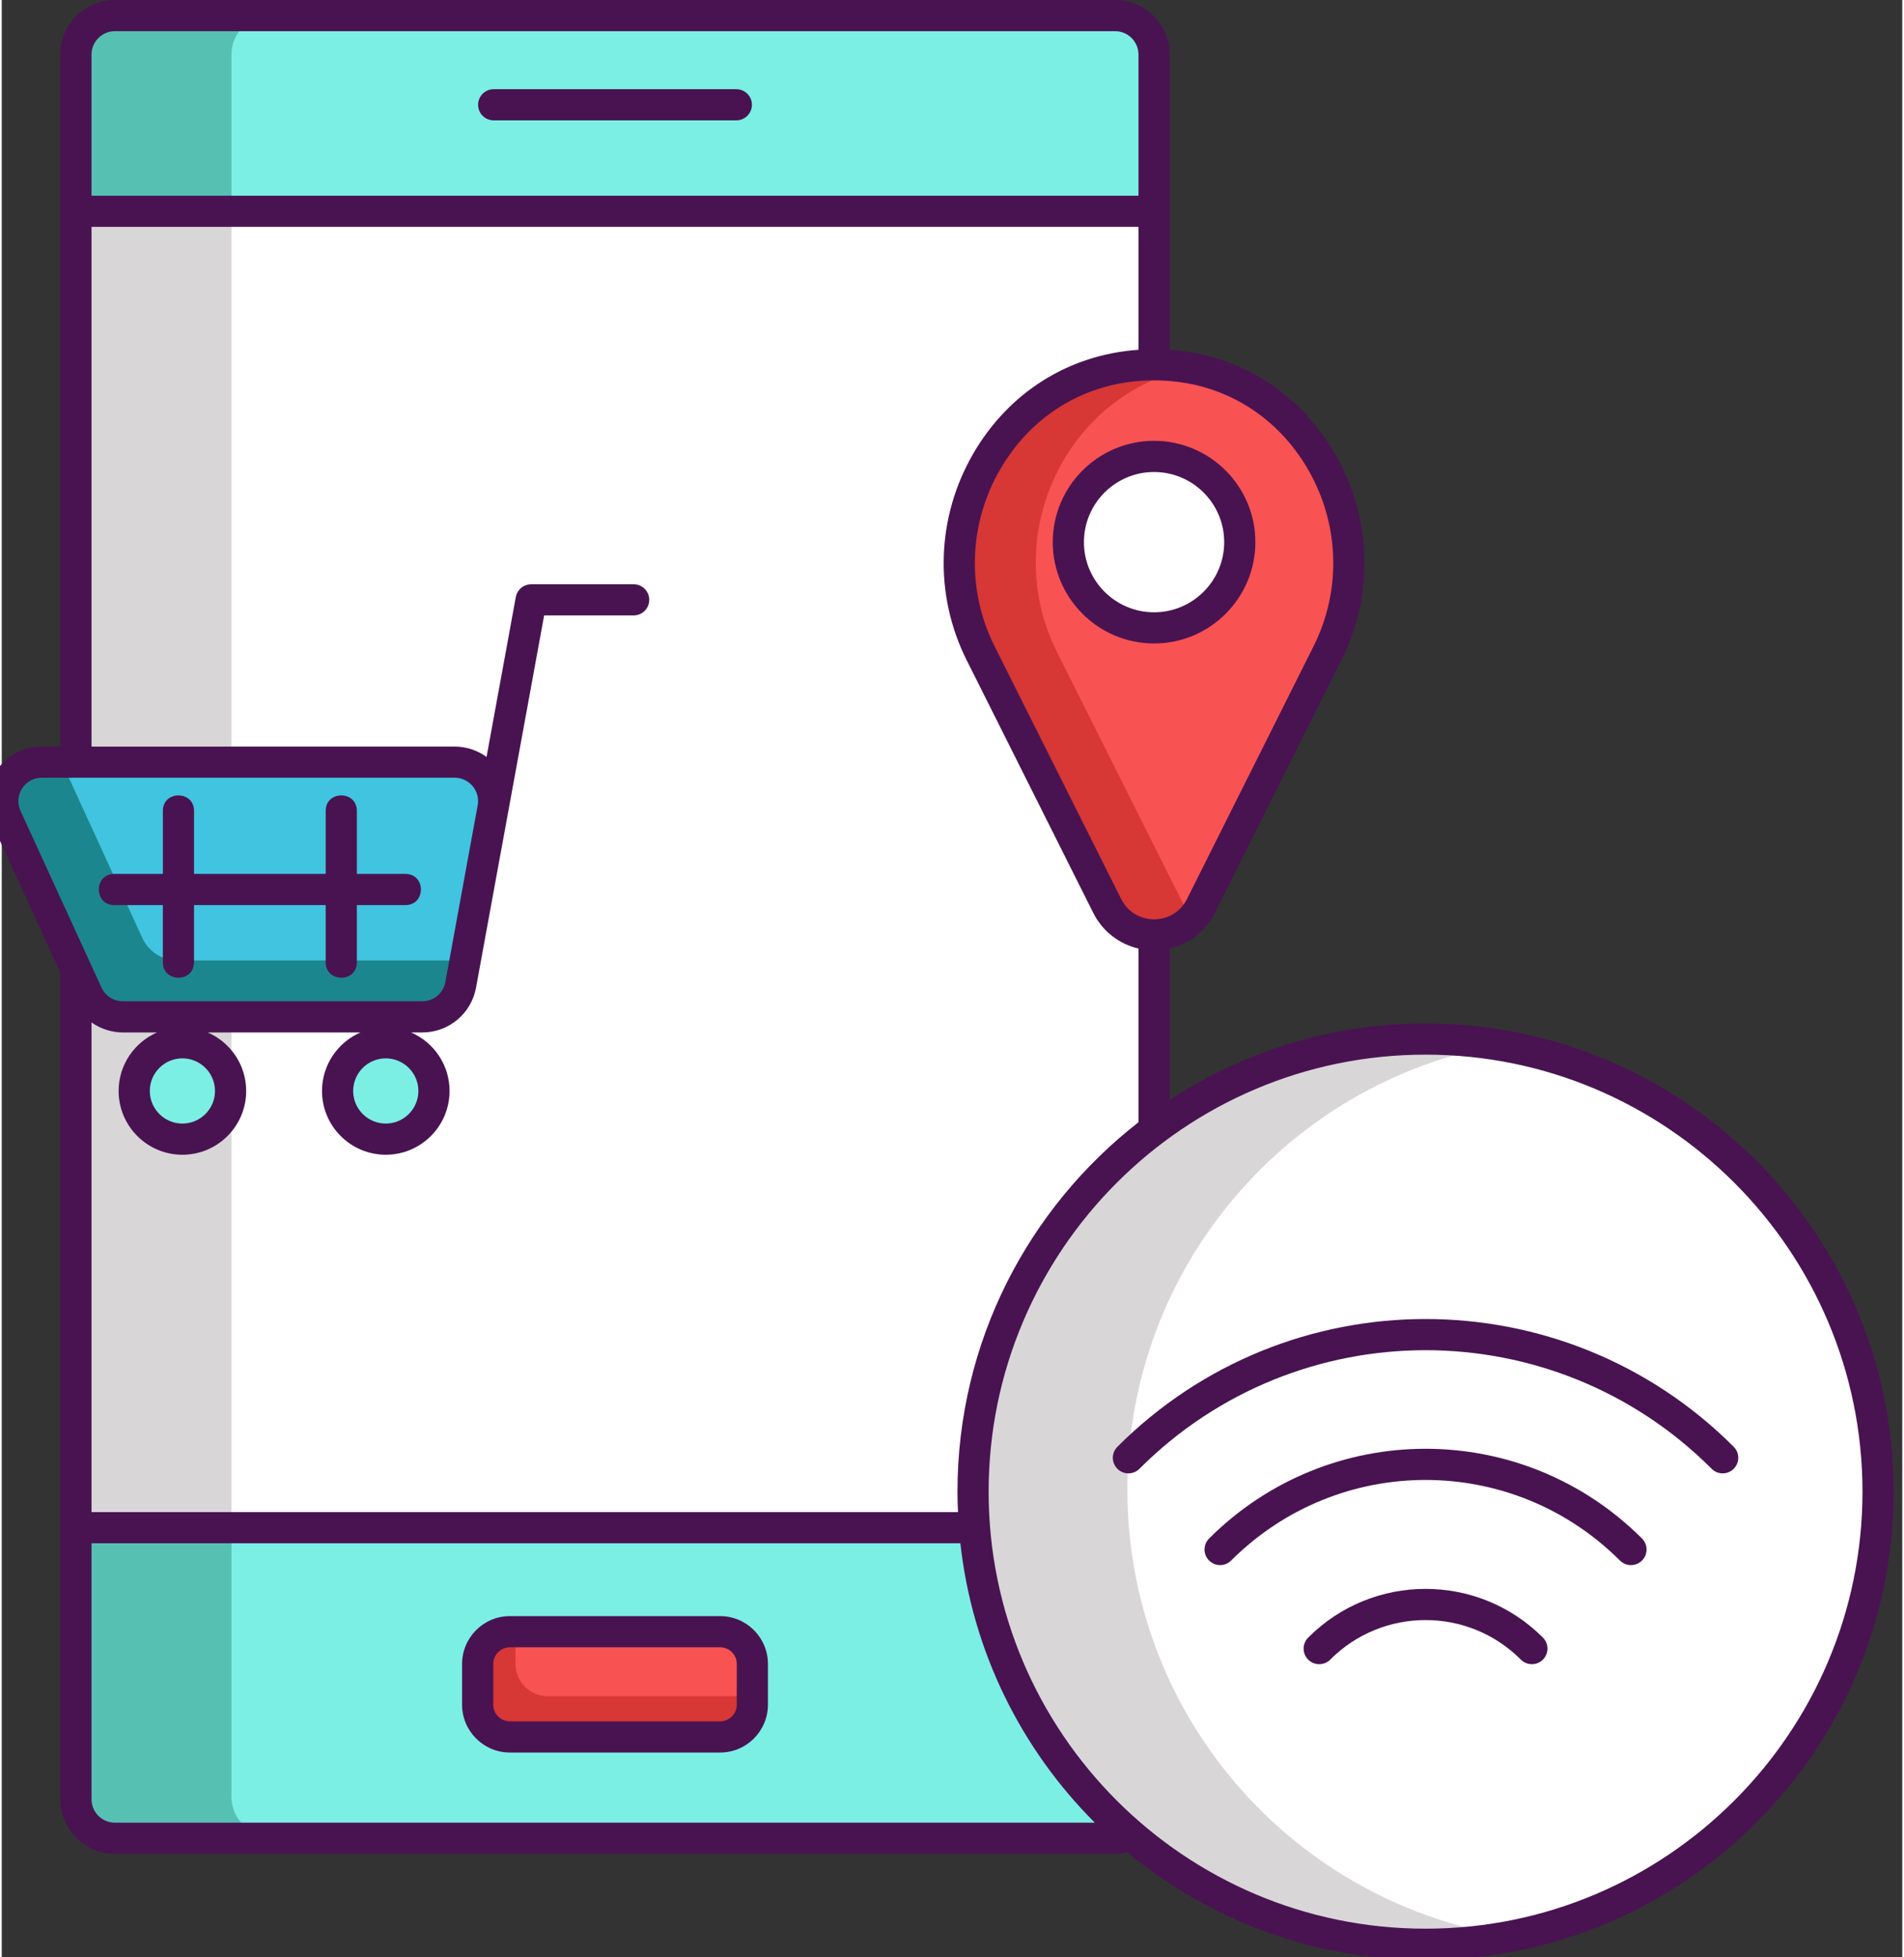 <?xml version="1.0" encoding="UTF-8" standalone="no"?>
<svg
   xmlns:dc="http://purl.org/dc/elements/1.1/"
   xmlns:cc="http://creativecommons.org/ns#"
   xmlns:rdf="http://www.w3.org/1999/02/22-rdf-syntax-ns#"
   xmlns:svg="http://www.w3.org/2000/svg"
   xmlns="http://www.w3.org/2000/svg"
   xmlns:sodipodi="http://sodipodi.sourceforge.net/DTD/sodipodi-0.dtd"
   xmlns:inkscape="http://www.inkscape.org/namespaces/inkscape"
   height="61.666pt"
   viewBox="-6 0 60 61.779"
   width="60pt"
   version="1.1"
   id="svg54"
   sodipodi:docname="5.deals-icon.svg"
   inkscape:version="0.92.4 (5da689c313, 2019-01-14)">
  <rect x="-6" y="0" width="60" height="61.779" fill="#333333" stroke="none"/>
  <defs
     id="defs58" />
  <sodipodi:namedview
     pagecolor="#ffffff"
     bordercolor="#666666"
     borderopacity="1"
     objecttolerance="10"
     gridtolerance="10"
     guidetolerance="10"
     inkscape:pageopacity="0"
     inkscape:pageshadow="2"
     inkscape:window-width="1920"
     inkscape:window-height="1017"
     id="namedview56"
     showgrid="false"
     inkscape:zoom="0.35258964"
     inkscape:cx="325.45633"
     inkscape:cy="334.66914"
     inkscape:window-x="-8"
     inkscape:window-y="-8"
     inkscape:window-maximized="1"
     inkscape:current-layer="svg54" />
  <path
     d="m 30.33,48.156 v 8.562 c 0,0.678 -0.55,1.228 -1.228,1.228 H -2.434 c -0.679,0 -1.228,-0.55 -1.228,-1.228 v -8.562 z m 0,0"
     id="path2"
     inkscape:connector-curvature="0"
     style="fill:#56c1b3;stroke-width:0.123" />
  <path
     d="m 30.33,1.72 v 4.941 H -3.662 v -4.941 c 0,-0.678 0.55,-1.228 1.228,-1.228 H 29.102 c 0.678,0 1.228,0.55 1.228,1.228 z m 0,0"
     id="path4"
     inkscape:connector-curvature="0"
     style="fill:#56c1b3;stroke-width:0.123" />
  <path
     d="M -3.662,6.66 H 30.33 V 48.156 H -3.662 Z m 0,0"
     id="path6"
     inkscape:connector-curvature="0"
     style="fill:#d8d6d7;stroke-width:0.123" />
  <path
     d="m 30.33,48.156 v 8.562 c 0,0.678 -0.55,1.228 -1.228,1.228 H 2.48 c -0.679,0 -1.228,-0.55 -1.228,-1.228 v -8.562 z m 0,0"
     id="path8"
     inkscape:connector-curvature="0"
     style="fill:#7befe4;stroke-width:0.123" />
  <path
     d="m 30.33,1.72 v 4.941 H 1.252 v -4.941 c 0,-0.678 0.55,-1.228 1.228,-1.228 H 29.102 c 0.678,0 1.228,0.55 1.228,1.228 z m 0,0"
     id="path10"
     inkscape:connector-curvature="0"
     style="fill:#7befe4;stroke-width:0.123" />
  <path
     d="M 1.252,6.66 H 30.33 V 48.156 H 1.252 Z m 0,0"
     id="path12"
     inkscape:connector-curvature="0"
     style="fill:#ffffff;stroke-width:0.123" />
  <path
     d="m 17.665,52.451 v 1.285 c 0,0.56 -0.454,1.017 -1.017,1.017 h -6.626 c -0.562,0 -1.017,-0.457 -1.017,-1.017 v -1.285 c 0,-0.56 0.455,-1.017 1.017,-1.017 h 6.626 c 0.562,4.8e-4 1.017,0.457 1.017,1.017 z m 0,0"
     id="path14"
     inkscape:connector-curvature="0"
     style="fill:#d73735;stroke-width:0.123" />
  <path
     d="m 17.665,52.451 v 1.086 h -6.429 c -0.56,0 -1.017,-0.457 -1.017,-1.017 v -1.086 h 6.429 c 0.562,4.8e-4 1.017,0.457 1.017,1.017 z m 0,0"
     id="path16"
     inkscape:connector-curvature="0"
     style="fill:#f85252;stroke-width:0.123" />
  <path
     d="m 53.159,47.021 c 0,7.041 -5.103,12.891 -11.812,14.055 -0.798,0.14 -1.619,0.212 -2.457,0.212 -7.879,0 -14.267,-6.388 -14.267,-14.267 0,-7.879 6.388,-14.267 14.267,-14.267 0.838,0 1.658,0.071 2.457,0.211 6.71,1.165 11.812,7.014 11.812,14.056 z m 0,0"
     id="path18"
     inkscape:connector-curvature="0"
     style="fill:#d8d6d7;stroke-width:0.123" />
  <path
     d="m 53.159,47.021 c 0,7.041 -5.103,12.891 -11.812,14.055 -6.71,-1.165 -11.81,-7.014 -11.81,-14.055 0,-7.041 5.1,-12.891 11.81,-14.056 6.71,1.165 11.812,7.014 11.812,14.056 z m 0,0"
     id="path20"
     inkscape:connector-curvature="0"
     style="fill:#ffffff;stroke-width:0.123" />
  <path
     d="m 1.214,34.39 c 0,0.839 -0.68,1.519 -1.519,1.519 -0.839,0 -1.52,-0.68 -1.52,-1.519 0,-0.839 0.68,-1.519 1.52,-1.519 0.839,0 1.519,0.68 1.519,1.519 z m 0,0"
     id="path22"
     inkscape:connector-curvature="0"
     style="fill:#7befe4;stroke-width:0.123" />
  <path
     d="m 7.626,34.39 c 0,0.839 -0.68,1.519 -1.519,1.519 -0.839,0 -1.519,-0.68 -1.519,-1.519 0,-0.839 0.68,-1.519 1.519,-1.519 0.839,0 1.519,0.68 1.519,1.519 z m 0,0"
     id="path24"
     inkscape:connector-curvature="0"
     style="fill:#7befe4;stroke-width:0.123" />
  <path
     d="m 9.489,25.474 -0.887,4.843 -0.133,0.729 c -0.108,0.585 -0.617,1.008 -1.209,1.008 h -9.446 c -0.479,0 -0.917,-0.28 -1.116,-0.715 l -2.555,-5.575 c -0.373,-0.813 0.221,-1.739 1.118,-1.739 h 13.019 c 0.766,0 1.346,0.695 1.209,1.45 z m 0,0"
     id="path26"
     inkscape:connector-curvature="0"
     style="fill:#1c868e;stroke-width:0.123" />
  <path
     d="m 9.489,25.474 -0.887,4.843 h -9.051 c -0.479,0 -0.917,-0.28 -1.116,-0.717 l -2.555,-5.572 v -0.003 H 8.28 c 0.766,0 1.346,0.695 1.209,1.45 z m 0,0"
     id="path28"
     inkscape:connector-curvature="0"
     style="fill:#40c4df;stroke-width:0.123" />
  <path
     d="m 35.802,20.588 -3.992,7.97 c -0.069,0.138 -0.152,0.261 -0.248,0.366 -0.742,0.835 -2.165,0.713 -2.705,-0.366 L 24.862,20.591 c -1.99,-3.97 0.643,-8.822 5.076,-9.081 0.13,-0.007 0.263,-0.01 0.395,-0.01 0.13,0 0.263,0.002 0.391,0.01 0.287,0.017 0.565,0.052 0.835,0.108 3.918,0.774 6.103,5.258 4.243,8.97 z m 0,0"
     id="path30"
     inkscape:connector-curvature="0"
     style="fill:#d73735;stroke-width:0.123" />
  <path
     d="m 35.802,20.588 -3.992,7.97 c -0.069,0.138 -0.152,0.261 -0.248,0.366 -0.096,-0.106 -0.179,-0.228 -0.248,-0.366 L 27.318,20.591 c -1.862,-3.715 0.322,-8.199 4.24,-8.973 3.918,0.774 6.103,5.258 4.243,8.97 z m 0,0"
     id="path32"
     inkscape:connector-curvature="0"
     style="fill:#f85252;stroke-width:0.123" />
  <path
     d="m 33.033,17.09 c 0,1.493 -1.21,2.702 -2.702,2.702 -1.493,0 -2.702,-1.21 -2.702,-2.702 0,-1.492 1.21,-2.703 2.702,-2.703 1.492,0 2.702,1.21 2.702,2.703 z m 0,0"
     id="path34"
     inkscape:connector-curvature="0"
     style="fill:#ffffff;stroke-width:0.123" />
  <g
     id="g52"
     transform="matrix(0.123,0,0,0.123,-6.517,0)"
     style="fill:#491352">
    <path
       d="m 369.652,262.629 c -24.23,0 -46.789,7.234 -65.68,19.621 v -38.84 c 4.977,-1.156 9.238,-4.418 11.605,-9.137 l 32.492,-64.875 c 8.414,-16.797 7.793,-36.586 -1.656,-52.934 -9.129,-15.781 -24.578,-25.484 -42.441,-26.699 V 14 c 0,-7.719 -6.285,-14 -14,-14 H 33.25 c -7.719,0 -14,6.281 -14,14 V 191.574 H 14.477 C 4.273,191.574 -2.5,202.145 1.75,211.406 l 17.5,38.18 v 212.133 c 0,7.719 6.281,14 14,14 h 256.719 c 1.078,0 2.141,-0.133 3.18,-0.375 20.793,17.215 47.461,27.578 76.504,27.578 66.246,0 120.141,-53.898 120.141,-120.145 0,-66.25 -53.891,-120.148 -120.141,-120.148 z M 339.488,120.469 c 8.102,14.008 8.633,30.961 1.43,45.344 l -32.492,64.879 c -1.637,3.266 -4.797,5.211 -8.449,5.211 -3.652,0 -6.809,-1.949 -8.445,-5.211 l -32.508,-64.871 c -7.207,-14.379 -6.676,-31.328 1.422,-45.336 7.852,-13.586 21.176,-21.891 36.551,-22.785 1.961,-0.113 3.965,-0.121 5.945,0 15.371,0.891 28.691,9.188 36.547,22.77 z M 33.25,8 h 256.719 c 3.309,0 6,2.691 6,6 V 50.219 H 27.25 V 14 c 0,-3.309 2.691,-6 6,-6 z m -6,50.219 h 268.719 v 31.543 c -17.875,1.223 -33.324,10.93 -42.453,26.719 -9.445,16.348 -10.062,36.133 -1.648,52.926 l 32.508,64.871 c 2.363,4.711 6.621,7.969 11.594,9.133 v 44.57 c -28.242,22 -46.461,56.301 -46.461,94.797 0,1.758 0.059,3.504 0.133,5.246 H 27.25 V 262.367 c 2.312,1.625 5.094,2.57 8.02,2.57 h 8.805 c -5.801,2.52 -9.871,8.297 -9.871,15.016 0,9.027 7.344,16.367 16.371,16.367 9.023,0 16.367,-7.34 16.367,-16.367 0,-6.719 -4.07,-12.496 -9.871,-15.016 h 39.207 c -5.801,2.52 -9.871,8.297 -9.871,15.016 0,9.027 7.344,16.367 16.367,16.367 9.027,0 16.371,-7.34 16.371,-16.367 0,-6.719 -4.07,-12.496 -9.871,-15.016 h 2.891 c 6.762,0 12.551,-4.828 13.773,-11.477 l 6.117,-33.43 c 0.004,-0.008 0.004,-0.016 0.008,-0.019 l 11.359,-62.086 h 22.977 c 2.207,0 4,-1.793 4,-4 0,-2.207 -1.793,-4 -4,-4 h -26.316 c -0.019,0 -0.043,0.008 -0.062,0.008 -0.082,0 -0.16,0.016 -0.242,0.023 -0.191,0.012 -0.383,0.027 -0.566,0.07 -0.012,0 -0.019,0.008 -0.031,0.008 -0.5,0.117 -0.965,0.32 -1.371,0.602 -0.023,0.016 -0.039,0.035 -0.059,0.051 -0.184,0.133 -0.359,0.273 -0.516,0.434 -0.078,0.078 -0.141,0.168 -0.211,0.254 -0.09,0.109 -0.188,0.215 -0.27,0.336 -0.07,0.105 -0.125,0.227 -0.184,0.34 -0.062,0.113 -0.133,0.227 -0.184,0.348 -0.047,0.109 -0.07,0.227 -0.105,0.34 -0.043,0.141 -0.094,0.277 -0.121,0.422 -0.004,0.019 -0.012,0.031 -0.012,0.047 l -7.508,41.023 c -2.359,-1.699 -5.203,-2.652 -8.176,-2.652 H 27.25 Z m 31.688,221.734 c 0,4.613 -3.754,8.367 -8.367,8.367 -4.613,0 -8.367,-3.754 -8.367,-8.367 0,-4.613 3.754,-8.367 8.367,-8.367 4.613,0 8.367,3.754 8.367,8.367 z m 52.203,0 c 0,4.613 -3.758,8.367 -8.371,8.367 -4.613,0 -8.367,-3.754 -8.367,-8.367 0,-4.613 3.754,-8.367 8.367,-8.367 4.613,0 8.371,3.754 8.371,8.367 z M 14.477,199.574 H 120.461 c 1.789,0 3.465,0.789 4.613,2.16 1.141,1.371 1.613,3.164 1.289,4.918 l -8.301,45.367 c -0.523,2.852 -3,4.918 -5.898,4.918 H 35.27 c -2.336,0 -4.48,-1.375 -5.453,-3.5 L 9.023,208.074 c -1.816,-3.957 1.051,-8.5 5.453,-8.5 z M 33.25,467.719 c -3.309,0 -6,-2.691 -6,-6 v -65.699 h 223.004 c 3.07,27.855 15.684,52.883 34.512,71.699 z m 336.402,27.203 c -61.836,0 -112.145,-50.309 -112.145,-112.145 0,-61.836 50.309,-112.145 112.145,-112.145 61.836,0 112.145,50.309 112.145,112.145 0,61.836 -50.309,112.145 -112.145,112.145 z m 0,0"
       id="path36"
       inkscape:connector-curvature="0" />
    <path
       d="m 339.523,420.23 c -1.559,1.562 -1.555,4.098 0.012,5.656 1.559,1.555 4.094,1.555 5.656,-0.012 13.48,-13.531 35.438,-13.531 48.918,0 0.785,0.785 1.809,1.176 2.836,1.176 1.02,0 2.043,-0.387 2.82,-1.164 1.566,-1.559 1.57,-4.094 0.012,-5.656 -16.609,-16.676 -43.645,-16.676 -60.254,0 z m 0,0"
       id="path38"
       inkscape:connector-curvature="0" />
    <path
       d="m 314.098,394.789 c -1.562,1.562 -1.566,4.094 -0.004,5.66 1.559,1.559 4.094,1.566 5.656,0.004 27.629,-27.574 72.164,-27.578 99.797,0 0.785,0.781 1.805,1.168 2.828,1.168 1.027,0 2.051,-0.391 2.832,-1.172 1.559,-1.566 1.555,-4.098 -0.008,-5.66 -30.758,-30.691 -80.336,-30.695 -111.102,0 z m 0,0"
       id="path40"
       inkscape:connector-curvature="0" />
    <path
       d="m 448.742,371.254 c -43.699,-43.703 -114.477,-43.707 -158.184,0 -1.562,1.562 -1.562,4.094 0,5.656 1.559,1.562 4.094,1.562 5.652,0 40.582,-40.574 106.293,-40.582 146.875,0 0.781,0.781 1.805,1.172 2.828,1.172 1.023,0 2.047,-0.391 2.828,-1.172 1.566,-1.562 1.566,-4.094 0,-5.656 z m 0,0"
       id="path42"
       inkscape:connector-curvature="0" />
    <path
       d="M 130.465,30.887 H 192.75 c 2.207,0 4,-1.789 4,-4 0,-2.207 -1.793,-4 -4,-4 h -62.285 c -2.207,0 -4,1.793 -4,4 0,2.211 1.793,4 4,4 z m 0,0"
       id="path44"
       inkscape:connector-curvature="0" />
    <path
       d="m 188.582,414.711 h -53.949 c -6.77,0 -12.277,5.508 -12.277,12.281 v 10.445 c 0,6.77 5.508,12.281 12.277,12.281 h 53.953 c 6.77,0 12.277,-5.512 12.277,-12.281 v -10.445 c 0,-6.773 -5.508,-12.281 -12.281,-12.281 z m 4.281,22.723 c 0,2.363 -1.922,4.281 -4.281,4.281 h -53.949 c -2.359,0 -4.277,-1.918 -4.277,-4.281 v -10.445 c 0,-2.359 1.918,-4.281 4.277,-4.281 h 53.953 c 2.359,0 4.277,1.922 4.277,4.281 z m 0,0"
       id="path46"
       inkscape:connector-curvature="0" />
    <path
       d="m 33.09,232.258 h 12.465 v 14.668 c 0,5.289 8,5.297 8,0 v -14.668 h 33.797 v 14.668 c 0,5.289 8,5.297 8,0 v -14.668 h 12.469 c 5.285,0 5.293,-8 0,-8 H 95.352 v -16.176 c 0,-5.289 -8,-5.297 -8,0 v 16.176 H 53.559 v -16.176 c 0,-5.289 -8,-5.297 -8,0 v 16.176 H 33.094 c -5.289,0 -5.301,8 -0.004,8 z m 0,0"
       id="path48"
       inkscape:connector-curvature="0" />
    <path
       d="m 273.969,139.121 c 0,14.336 11.664,26 26,26 14.336,0 26,-11.664 26,-26 0,-14.336 -11.664,-26 -26,-26 -14.336,0 -26,11.664 -26,26 z m 44,0 c 0,9.926 -8.074,18 -18,18 -9.926,0 -18,-8.074 -18,-18 0,-9.926 8.074,-18 18,-18 9.926,0 18,8.074 18,18 z m 0,0"
       id="path50"
       inkscape:connector-curvature="0" />
  </g>
</svg>
